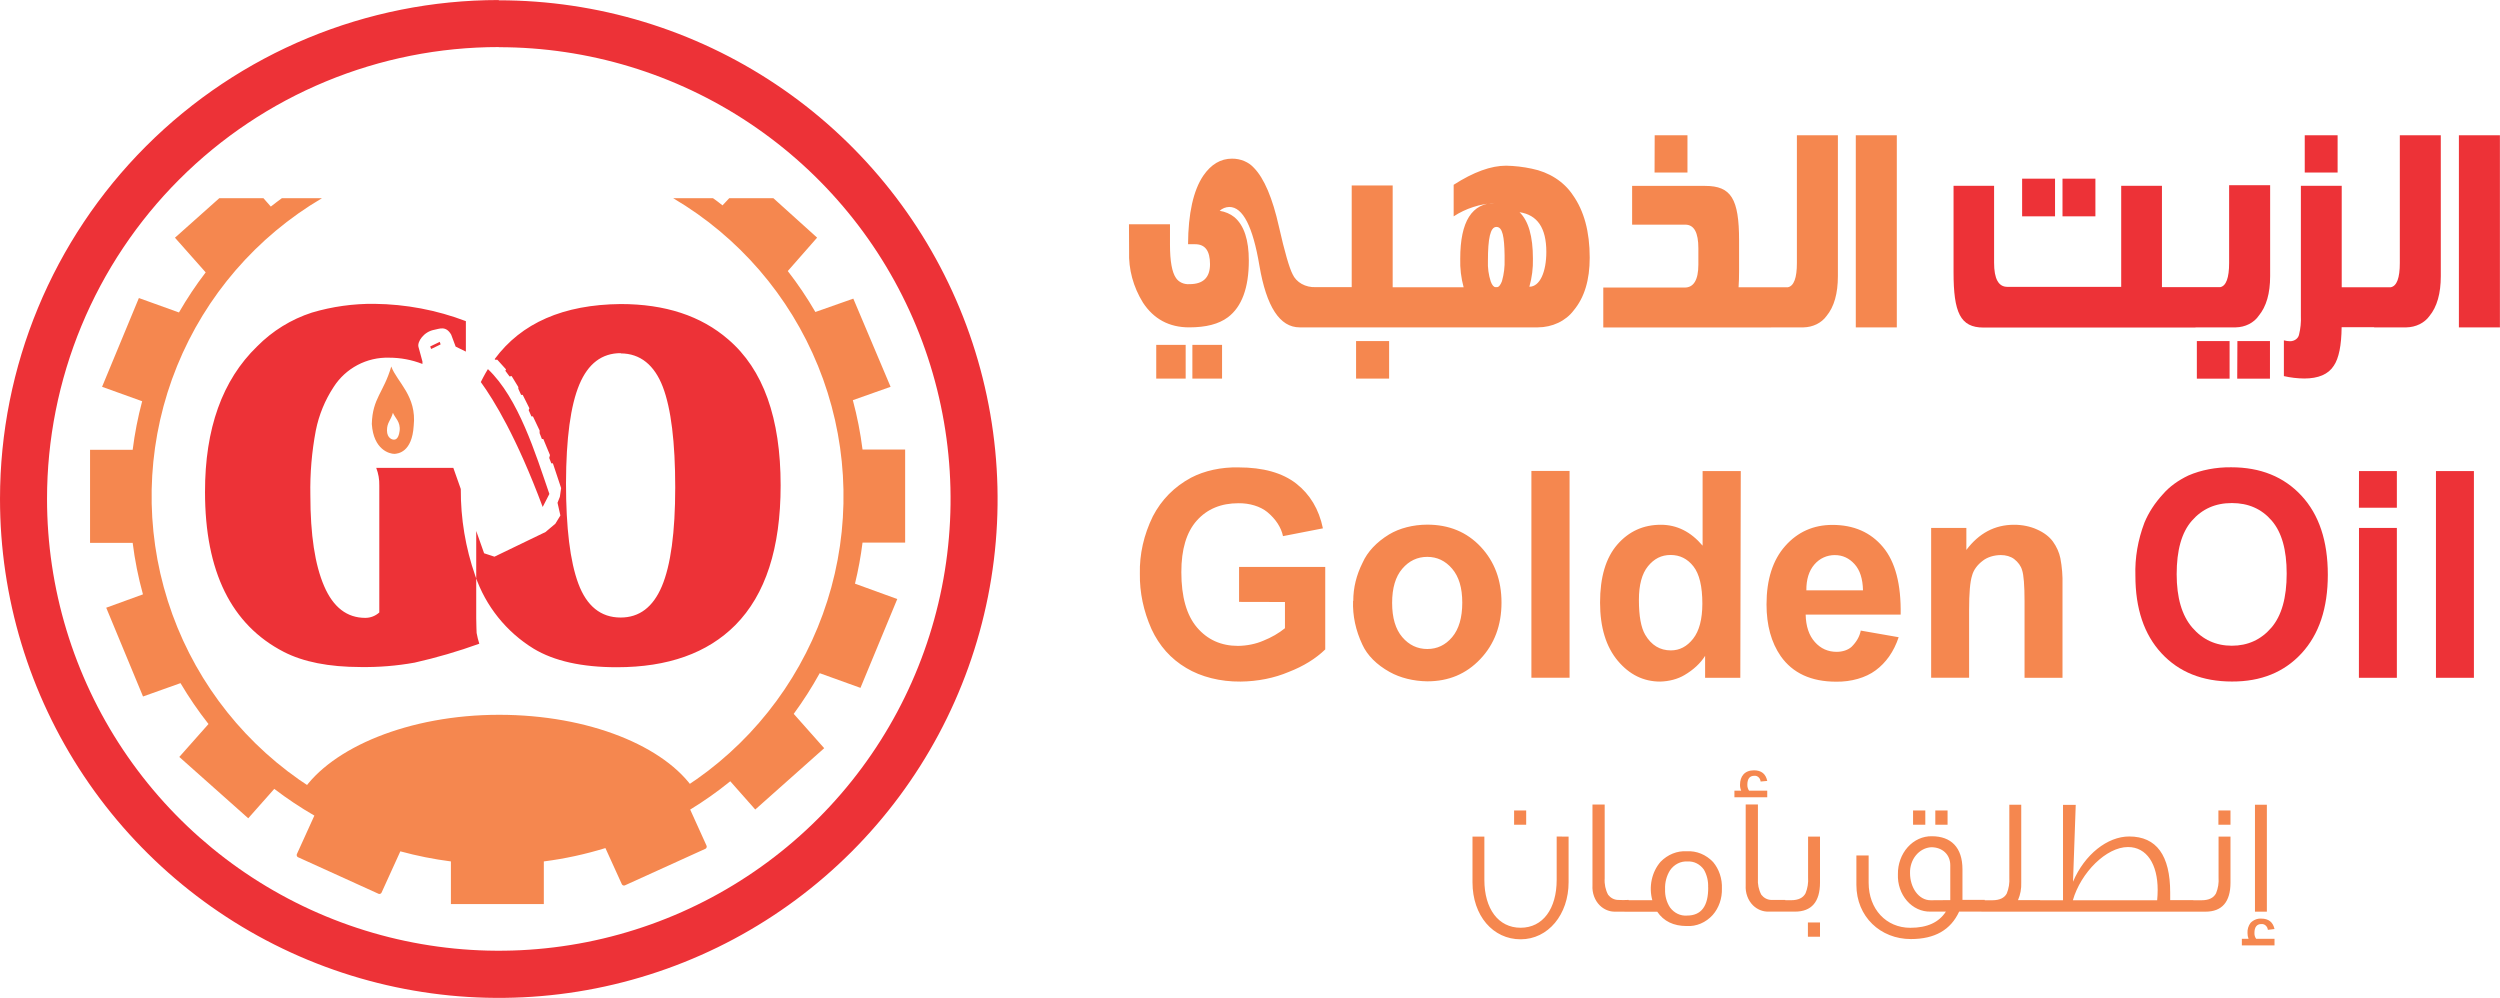 <svg width="14299" height="5708" viewBox="0 0 14299 5708" fill="none" xmlns="http://www.w3.org/2000/svg">
<path fill-rule="evenodd" clip-rule="evenodd" d="M2854.48 4088.36C3367.99 4088.36 3805.84 4268.32 3972.81 4520.48C3431.79 4913.63 2474.32 4993.49 1727.75 4528.89C1894.34 4276.34 2339.07 4088.36 2854.48 4088.36Z" fill="#F5874F"/>
<path fill-rule="evenodd" clip-rule="evenodd" d="M7086.96 3442.59V3242.61H7579.86V3714.43C7525.94 3766.96 7454.74 3810.91 7371.49 3843.04C7289.13 3878.22 7193.26 3897.4 7094.96 3898.36C6980.14 3899.41 6869.08 3871.53 6784.72 3820.46C6696.91 3768.53 6630.69 3694.35 6586.05 3597.9C6540.44 3495.31 6518.05 3388.89 6519.59 3282.03C6516.88 3170.48 6541.96 3059.38 6593.82 2953.12C6643.46 2857.74 6716.23 2784.14 6812.13 2732.31C6889.04 2692.03 6985.41 2671.11 7083.8 2673.33C7224.49 2673.33 7334.54 2704.17 7413.94 2765.85C7493.02 2827.85 7543.96 2912.9 7566.52 3021.96L7338.26 3066.47C7327.56 3016.08 7296.49 2968.5 7248.27 2928.64C7228.45 2912.59 7203.32 2899.72 7174.79 2890.99C7146.25 2882.26 7115.05 2877.9 7083.56 2878.25C6983.62 2878.25 6904.14 2911.36 6845.12 2977.6C6786.09 3043.84 6756.66 3142.14 6756.82 3272.49C6756.82 3413.13 6786.66 3518.58 6846.33 3588.84C6906.24 3658.95 6984.35 3694.24 7081.38 3694.24C7132.58 3693.46 7182.42 3683.27 7225.22 3664.83C7272.63 3645.82 7314.65 3621.56 7349.42 3593.14V3443.23L7086.96 3442.59ZM11796.7 3876.9H11579.6V3440.05C11579.6 3347.53 11574.7 3287.75 11565.5 3260.89C11559 3237.45 11543.3 3215.53 11519.9 3197.3C11510.4 3190.15 11498.7 3184.43 11485.6 3180.53C11472.4 3176.63 11458.2 3174.65 11443.7 3174.73C11424.2 3174.91 11405 3177.84 11387.4 3183.33C11369.8 3188.82 11354.1 3196.72 11341.6 3206.52C11309.3 3230.66 11287.8 3260.22 11279.5 3291.89C11268 3327.28 11262.4 3392.89 11262.5 3488.69V3876.26H11045.4V3019.73H11246.8V3145.47C11318.9 3049.46 11409.7 3001.45 11519.2 3001.45C11566.4 3001.29 11612.5 3010.73 11651.1 3028.47C11690.2 3045.71 11721.5 3069.48 11741.8 3097.31C11763.3 3127.51 11777.7 3159.66 11784.5 3192.69C11794 3243.2 11798.1 3294.09 11796.7 3344.98V3876.9ZM10642.5 3606.65L10859.6 3644.64C10832 3727.46 10786.9 3790.58 10727.9 3834.13C10699.7 3855.03 10665 3871.65 10626 3882.85C10587.1 3894.06 10544.9 3899.56 10502.3 3898.99C10359.4 3898.99 10253.6 3850.3 10185 3752.9C10130.9 3674.69 10103.8 3576.02 10103.8 3456.9C10103.8 3314.94 10139.4 3203.34 10210.5 3123.06C10281.6 3042.78 10371.6 3002.24 10480.5 3002.24C10602.6 3002.24 10699 3044.37 10769.6 3128.62C10840.3 3212.88 10874.1 3341.75 10871 3515.24H10327.7C10329.1 3582.33 10346.7 3634.63 10380.3 3672.14C10413.5 3709.5 10455.3 3728.26 10505 3728.26C10521.7 3728.27 10538.2 3725.64 10553.1 3720.61C10567.9 3715.57 10580.7 3708.27 10590.4 3699.33C10618.8 3671.35 10636.8 3639.39 10643 3606.01M10655.6 3376.46C10654.2 3310.64 10638.2 3260.57 10607.1 3226.39C10576.1 3192.21 10538.7 3174.88 10494.3 3174.88C10449.9 3174.88 10408 3193.01 10377.2 3229.09C10346.3 3265.18 10331.1 3314.46 10331.6 3376.46H10655.6ZM9953.87 3876.9H9752.54V3751.15C9726.33 3793.36 9685.76 3831.1 9633.93 3861.48C9595.82 3884.07 9546.77 3897.13 9495.42 3898.36C9400.57 3898.36 9319.56 3858.77 9252.85 3779.13C9186.14 3699.49 9151.7 3588.37 9151.7 3446.56C9151.7 3301.27 9184.53 3190.73 9250.18 3114.95C9316.16 3039.12 9399.12 3001.45 9499.3 3001.45C9591.15 3001.45 9670.8 3041.3 9738.23 3120.99V2694.32H9956.54L9953.87 3876.9ZM9373.89 3431.78C9373.89 3523.45 9385.94 3589.8 9410.04 3630.81C9445.21 3690.27 9493.96 3719.99 9556.79 3719.99C9606.76 3719.99 9649.21 3697.68 9684.14 3653.07C9719.07 3608.45 9736.61 3541.73 9736.77 3452.92C9736.77 3354.04 9719.79 3282.93 9685.84 3239.58C9651.63 3196.03 9608.46 3174.25 9555.33 3174.25C9502.21 3174.25 9460.73 3195.71 9425.8 3238.63C9390.87 3281.55 9373.89 3345.78 9373.89 3431.14M8758.98 2693.68H8977.29V3876.26H8758.98V2693.68ZM7740.19 3437.19C7739.91 3362.81 7757.93 3288.9 7793.56 3218.28C7820.81 3156.47 7873.12 3100.65 7944.92 3056.77C8004.53 3020.96 8082.37 3001 8163.23 3000.81C8287.75 3000.81 8389.63 3042.94 8468.87 3127.19C8548.19 3211.77 8587.97 3317.96 8587.97 3446.88C8587.97 3575.81 8547.7 3684.38 8466.69 3769.75C8385.67 3855.12 8285.49 3896.93 8163.72 3896.93C8084.65 3896 8008.52 3877.12 7948.32 3843.51C7874.28 3802.45 7820.08 3748.15 7792.35 3687.25C7753.94 3606.07 7735.92 3521.35 7738.98 3436.39M7962.39 3448.47C7962.39 3533.52 7981.79 3598.86 8020.36 3644.01C8058.93 3689.15 8106.71 3712.04 8163.48 3712.04C8220.24 3712.04 8267.54 3689.47 8305.86 3644.01C8344.19 3598.54 8363.59 3532.73 8363.59 3446.88C8363.59 3361.04 8344.19 3298.25 8305.86 3253.1C8267.54 3207.95 8219.99 3185.06 8163.48 3185.06C8106.96 3185.06 8059.17 3207.63 8020.36 3253.1C7981.55 3298.56 7962.39 3363.42 7962.39 3448.47Z" fill="#F5874F"/>
<path fill-rule="evenodd" clip-rule="evenodd" d="M13932.7 2694.16H14149.8V3876.89H13932.7V2694.16ZM13492.5 2694.16H13709.1V2904H13492L13492.5 2694.16ZM13492.5 3019.73H13709.1V3876.89H13492L13492.5 3019.73ZM12213.6 3292.68C12210.3 3190.36 12227.8 3088.2 12265.5 2988.89C12289.2 2931.78 12324.7 2877.11 12371.3 2826.42C12407.5 2784.36 12457.2 2747.92 12516.8 2719.59C12589.4 2688.04 12674.8 2671.68 12761.8 2672.69C12929.2 2672.69 13063.1 2726.85 13163.5 2835.16C13264 2943.47 13314.2 3094.18 13314.2 3287.27C13314.2 3478.04 13264.3 3627.68 13164.5 3736.21C13064.7 3844.73 12931.9 3898.67 12766 3898.04C12597.1 3898.04 12462.8 3844.25 12363.1 3736.68C12263.3 3629.11 12213.5 3481.01 12213.6 3292.36M12449.7 3284.41C12449.7 3418.58 12479.4 3520.27 12538.9 3589.48C12598.3 3658.63 12674 3693.28 12765.2 3693.28C12856.4 3693.28 12932.1 3658.79 12991.1 3590.27C13050 3521.76 13078.9 3418.58 13078.9 3281.07C13078.9 3143.56 13050.5 3044.05 12993 2977.44C12935.5 2910.83 12860.1 2877.29 12765.2 2877.29C12670.4 2877.29 12595.4 2911.15 12536.5 2978.55C12477.5 3045.96 12449.7 3148.17 12449.7 3284.41Z" fill="#ED3237"/>
<path fill-rule="evenodd" clip-rule="evenodd" d="M6457.98 1437.79C6454.35 1539.86 6481.71 1640.96 6537.3 1730.91C6598.91 1824.75 6687.21 1872.41 6801.21 1872.41C6898.24 1872.41 6971.01 1853.64 7023.41 1814.42C7102.73 1754.74 7142.75 1645.72 7142.75 1490.51C7142.75 1372.84 7116.07 1289.33 7059.79 1241.67C7036.37 1223.06 7007.34 1210.63 6976.1 1205.82C6983.08 1199.08 6991.56 1193.65 7001.03 1189.84C7010.49 1186.04 7020.74 1183.94 7031.17 1183.68C7108.79 1183.68 7166.04 1296.29 7203.39 1519.61C7243.5 1754.81 7320.15 1872.41 7433.35 1872.41H8795.61C8836.39 1872.34 8876.51 1863.43 8912.34 1846.49C8948.17 1829.55 8978.58 1805.12 9000.82 1775.41C9062.11 1702.02 9092.68 1601.36 9092.51 1473.43C9092.51 1325.11 9060.17 1205.61 8995.49 1114.93C8970.42 1077.23 8936.67 1044.43 8896.35 1018.59C8856.03 992.758 8810.01 974.438 8761.17 964.78C8712.96 954.368 8663.58 948.639 8613.93 947.699C8528.3 947.699 8428.6 983.549 8314.35 1056.94V1237.45C8382.92 1192.55 8464.99 1165.89 8550.62 1160.69H8553.28C8418.66 1160.69 8351.95 1266.13 8351.95 1479.54C8350.31 1534.59 8356.83 1589.59 8371.36 1643.19H7965.54V1060.94H7731.22V1642.34H7523.58C7495.79 1643.39 7468.32 1636.88 7444.97 1623.73C7421.63 1610.58 7403.58 1591.44 7393.32 1568.96C7374.64 1533.11 7347.96 1442.43 7314.97 1296.29C7278.35 1132.43 7230.32 1020.03 7172.34 960.352C7157.47 943.745 7138.4 930.335 7116.61 921.157C7094.82 911.979 7070.9 907.279 7046.69 907.421C6981.44 907.421 6927.11 939.896 6882.47 1004.64C6825.47 1088.99 6796.12 1221.21 6795.15 1396.88H6836.14C6892.42 1396.88 6920.8 1434.2 6920.8 1510.96C6920.8 1587.72 6881.75 1625.26 6803.15 1625.26C6787.65 1626.4 6772.11 1623.62 6758.38 1617.26C6744.65 1610.9 6733.33 1601.23 6725.77 1589.41C6703.46 1557.15 6691.81 1494.09 6691.81 1398.56V1282.58H6457.25L6457.98 1437.79ZM10614.4 1872.41H10849V773.511H10614.4V1872.41ZM10130.5 1872.41H10315.8C10342.1 1871.89 10367.8 1865.7 10390.7 1854.4C10413.5 1843.1 10432.8 1827.05 10446.8 1807.67C10490.7 1754.74 10512 1678.19 10512 1579.29V773.511H10277.5V1504.85C10277.5 1589.2 10260.5 1636.23 10225.8 1642.97H9943.93C9945.87 1615.56 9946.84 1584.98 9946.84 1549.13V1375.37C9946.84 1136.65 9901.24 1063.26 9752.79 1063.26H9335.08V1284.9H9639.02C9689.96 1284.9 9713.97 1330.87 9713.97 1419.65V1513.28C9713.97 1602.06 9686.32 1644.66 9636.35 1644.66H9170.14V1873.05H10130.5V1872.41ZM9463.4 986.712H9651.63V773.511H9464.13L9463.4 986.712ZM8559.35 1297.97C8594.28 1297.97 8603.98 1354.28 8605.68 1459.93V1483.76C8607.15 1525.63 8602.09 1567.49 8590.64 1608.18C8582.63 1629.27 8572.93 1642.34 8562.02 1642.34H8554.01C8544.31 1642.34 8534.36 1632.01 8526.36 1609.87C8514.03 1571.6 8508.63 1531.9 8510.35 1492.19C8510.35 1364.4 8523.69 1297.97 8558.86 1297.97M8690.82 1213.62C8793.43 1229.01 8844.37 1304.09 8844.37 1440.53C8844.37 1554.83 8807.74 1640.02 8747.34 1640.02C8762.16 1587.6 8769.01 1533.72 8767.71 1479.75C8767.71 1351.68 8742.16 1262.97 8691.06 1213.62M7756.21 2165.33H7945.17V1950.86H7756.21V2165.33ZM6613.22 2165.33H6781.56V1972.58H6613.22V2165.33ZM6819.89 2165.33H6989.69V1972.58H6819.89V2165.33Z" fill="#F5874F"/>
<path fill-rule="evenodd" clip-rule="evenodd" d="M14063.9 1872.41H14298.5V773.511H14063.9V1872.41ZM13578.8 1872.41H13764.4C13790.7 1871.89 13816.4 1865.7 13839.3 1854.4C13862.1 1843.1 13881.4 1827.05 13895.4 1807.67C13939 1754.74 13960.4 1678.19 13960.4 1579.29V773.511H13726V1504.85C13726 1589.2 13709.1 1636.23 13674.1 1642.97H13393.7V1062.63H13160.1V1806.83C13161.8 1842.93 13158.2 1879.06 13149.5 1914.38C13147.3 1924.79 13141 1934.22 13131.7 1941.03C13122.4 1947.85 13110.7 1951.63 13098.5 1951.71C13086.4 1951.58 13074.4 1949.87 13062.9 1946.64V2151.2C13100.7 2159.83 13139.7 2164.43 13178.8 2164.91C13260.1 2164.91 13317.1 2141.08 13348.6 2091.52C13377.2 2049.34 13392.1 1976.03 13393.2 1871.57H13579.5L13578.8 1872.41ZM13182.2 986.712H13370.2V773.511H13182.2V986.712ZM12557.1 1872.41H12788C12814.6 1871.9 12840.5 1865.54 12863.4 1853.92C12886.3 1842.3 12905.5 1825.8 12919 1805.99C12962.7 1753.05 12984.3 1678.19 12984.3 1579.29V1059.26H12749.7V1504.21C12749.7 1588.57 12732.7 1635.59 12699 1642.34H12365.5V1062.63H12132.4V1640.65H11481.1C11430.4 1640.65 11405.4 1594.47 11405.4 1502.53V1062.63H11173.5V1557.15C11173.5 1787.22 11211.8 1873.47 11344.8 1873.47H12557.6L12557.1 1872.41ZM12565.1 2165.75H12752.4V1950.86H12565.1V2165.75ZM12796 2165.75H12983.3V1950.86H12797L12796 2165.75ZM11565.7 1237.45H11754V1021.72H11565.7V1237.45ZM11796.7 1237.45H11984.9V1021.72H11796.7V1237.45Z" fill="#ED3237"/>
<path fill-rule="evenodd" clip-rule="evenodd" d="M4078.26 1133.8C4096.6 1147.17 4116.46 1160.93 4132.51 1174.68L4170.72 1133.8H4423.65L4673.52 1359.22L4505.79 1550.26C4563.65 1624.65 4616.37 1702.9 4663.59 1784.47L4880.61 1708.05L5093.8 2212.39L4877.93 2288.8C4902.88 2381.53 4921.39 2475.87 4933.33 2571.15H5177.09V3103.38H4933.33C4923.47 3182.47 4909.06 3260.92 4890.16 3338.35L5132.01 3426.23L4921.49 3934.38L4688.43 3850.33C4643.89 3930.97 4594.24 4008.69 4539.8 4083.01L4714.02 4279.39L4319.73 4630.13L4176.83 4468.52C4104.08 4527.53 4027.5 4581.64 3947.59 4630.52L4040.05 4834.54C4042.01 4837.67 4042.7 4841.42 4041.99 4845.04C4041.28 4848.66 4039.22 4851.87 4036.23 4854.03L3572.78 5064.55C3569.23 5065.5 3565.46 5065.04 3562.25 5063.25C3559.04 5061.47 3556.65 5058.51 3555.58 5055L3462.74 4850.59C3347.73 4886.12 3229.87 4911.68 3110.47 4927V5170.77H2579.01V4927C2481.38 4914.48 2384.74 4895.2 2289.78 4869.31L2183.56 5102.76C2182.58 5106.34 2180.22 5109.39 2177.01 5111.25C2173.79 5113.11 2169.97 5113.63 2166.37 5112.69L1702.92 4902.17C1699.93 4900.01 1697.87 4896.8 1697.16 4893.18C1696.45 4889.56 1697.14 4885.81 1699.1 4882.68L1798.05 4664.9C1718.42 4618.96 1641.85 4567.91 1568.81 4512.07L1419.8 4680.19L1025.51 4329.44L1192.47 4141.08C1133.97 4066.79 1080.48 3988.67 1032.38 3907.25L818.042 3983.67L607.52 3475.9L817.659 3399.48C790.945 3302.84 771.281 3204.39 758.821 3104.9H515.06V2572.68H758.821C770.601 2478.97 788.727 2386.17 813.075 2294.91L583.832 2212.39L794.354 1704.61L1023.6 1787.14C1069.45 1707.45 1120.5 1630.87 1176.43 1557.9L1000.67 1359.6L1253.99 1133.8H1506.92L1548.94 1181.56C1569.58 1165.13 1590.59 1149.46 1611.99 1133.8H1841.23C1467.26 1354.19 1176.15 1691.43 1012.72 2093.57C849.304 2495.71 822.651 2940.43 936.871 3359.21C1051.09 3777.99 1299.85 4147.59 1644.81 4411.06C1989.78 4674.54 2411.81 4817.28 2845.89 4817.28C3279.96 4817.28 3701.99 4674.54 4046.96 4411.06C4391.92 4147.59 4640.68 3777.99 4754.9 3359.21C4869.12 2940.43 4842.47 2495.71 4679.05 2093.57C4515.63 1691.43 4224.51 1354.19 3850.54 1133.8H4078.26Z" fill="#F5874F"/>
<path d="M2460.56 1981.62L2515.2 1955.25L2520.17 1969.77L2465.91 1996.14L2460.56 1981.62ZM3550.23 2019.82C3442.74 2019.82 3363.91 2079.55 3313.73 2199.02C3263.55 2318.48 3238.08 2506.46 3237.32 2762.95C3237.32 3018.94 3260.62 3211.12 3308 3338.35C3355.38 3465.58 3435.61 3532.06 3549.85 3532.06C3656.83 3532.06 3735.16 3472.46 3785.59 3353.25C3836.02 3234.05 3862 3045.3 3862 2787.79C3862 2530.27 3838.31 2335.8 3790.94 2212.39C3743.56 2088.98 3662.56 2021.35 3549.85 2021.35M3549.85 1739C3804.56 1739 4009.74 1806.5 4165.37 1941.5C4365.32 2112.67 4465.17 2391.07 4464.91 2776.71C4464.91 3134.84 4378.56 3401.01 4205.87 3575.24C4045.91 3735.96 3819.97 3816.32 3528.07 3816.32C3328.63 3816.32 3170.2 3781.05 3052.78 3710.49C2896.27 3614.63 2778.05 3467.24 2718.46 3293.65C2662.62 3134.05 2634.58 2966.04 2635.55 2796.96L2592.76 2675.84H2151.85C2164.33 2708.1 2170.31 2742.51 2169.43 2777.09V3503.03C2147.58 3522.91 2119.11 3533.94 2089.57 3533.97C1984.5 3533.97 1906.18 3473.61 1853.84 3352.11C1801.49 3230.61 1775.13 3059.44 1775.13 2832.49C1772.71 2708.07 1783.21 2583.75 1806.46 2461.5C1824.19 2372.93 1858.83 2288.61 1908.47 2213.15C1942.34 2160.3 1989.31 2117.11 2044.81 2087.78C2100.31 2058.46 2162.46 2044 2225.21 2045.8C2290.58 2045.71 2355.38 2057.89 2416.25 2081.72V2067.97L2405.93 2029.76L2393.32 1983.53C2386.06 1953.73 2424.65 1897.18 2483.11 1886.48C2512.53 1881.51 2549.59 1860.5 2580.54 1913.99L2606.13 1982.38L2664.59 2011.04V1836.81C2497.68 1773.33 2320.87 1739.83 2142.3 1737.86C2021.01 1736.5 1900.2 1753.37 1783.92 1787.91C1665.49 1826.3 1558.04 1892.61 1470.62 1981.23C1271.43 2174.05 1172.09 2451.69 1172.6 2814.15C1172.6 3268.82 1322.76 3573.58 1623.06 3728.45C1734.88 3786.01 1881.22 3814.92 2062.06 3815.18C2165.8 3816.77 2269.44 3808.32 2371.54 3789.96C2496.95 3761.65 2620.48 3725.54 2741.39 3681.83C2734.93 3661.69 2729.83 3641.14 2726.1 3620.32C2726.1 3607.71 2723.81 3579.06 2723.81 3535.12V3036.9L2768.9 3164.51L2828.12 3184L3120.02 3043.01L3176.57 2995.25L3205.22 2948.26L3188.79 2875.66L3202.17 2841.66L3209.42 2791.61L3162.43 2650.24H3153.26L3141.42 2619.29L3145.62 2602.87L3107.41 2510.79H3099.39L3086.4 2477.55V2462.26L3048.19 2381.65H3039.4L3023.74 2345.73L3027.94 2335.03L2989.73 2258.62H2980.56L2964.52 2223.47V2213.53L2926.31 2150.87L2914.47 2153.17L2890.39 2120.69L2894.22 2112.67L2844.55 2057.65H2832.7L2829.26 2053.83C2982.09 1847 3222.42 1742.06 3550.23 1739M2750.18 2184.88C2754.76 2175.33 2759.34 2166.16 2764.31 2157.37C2772.72 2141.32 2781.5 2126.04 2790.67 2111.14C2965.66 2277.34 3062.71 2593.69 3142.18 2825.23L3103.97 2899.73C2955.35 2501.23 2825.06 2288.42 2749.79 2184.88" fill="#ED3237"/>
<path fill-rule="evenodd" clip-rule="evenodd" d="M2247.37 2361.02C2257.69 2388.53 2292.45 2412.6 2285.58 2464.94C2278.7 2517.29 2257.3 2514.23 2251.57 2514.61C2245.84 2514.99 2213.37 2507.73 2213.37 2461.89C2213.37 2416.04 2234.38 2406.87 2247.37 2361.02ZM2237.82 2096.24C2271.44 2186.03 2384.53 2265.12 2366.19 2435.14C2357.02 2587.97 2275.26 2594.85 2255.78 2595.99C2229.03 2595.99 2136.57 2573.83 2126.64 2425.21C2130.46 2276.96 2194.64 2245.63 2237.82 2096.24Z" fill="#F5874F"/>
<path fill-rule="evenodd" clip-rule="evenodd" d="M2852.96 269.936C3364.05 269.936 3863.66 421.501 4288.6 705.463C4713.55 989.424 5044.74 1393.03 5240.29 1865.23C5435.84 2337.43 5486.96 2857.01 5387.2 3358.27C5287.44 3859.53 5041.26 4319.94 4679.81 4681.28C4318.37 5042.62 3857.88 5288.66 3356.59 5388.28C2855.3 5487.89 2335.73 5436.61 1863.59 5240.92C1391.45 5045.23 987.945 4713.92 704.109 4288.89C420.273 3863.87 268.856 3364.21 269.007 2853.12C268.957 2513.78 335.759 2177.75 465.597 1864.23C595.434 1550.7 785.765 1265.83 1025.72 1025.88C1265.67 785.929 1550.54 595.599 1864.06 465.761C2177.58 335.923 2513.61 269.121 2852.96 269.172M2852.96 1.722C3417.28 1.722 3968.92 169.081 4438.12 482.633C4907.31 796.184 5272.98 1241.84 5488.86 1763.23C5704.75 2284.63 5761.16 2858.33 5650.95 3411.79C5540.75 3965.24 5268.88 4473.59 4869.74 4872.51C4470.6 5271.44 3962.11 5543.04 3408.6 5652.94C2855.08 5762.85 2281.41 5706.14 1760.13 5489.97C1238.85 5273.8 793.391 4907.9 480.091 4438.54C166.791 3969.18 -0.274 3417.44 0.029 2853.12C0.029 2096.48 300.604 1370.82 835.632 835.796C1370.66 300.769 2096.31 0.194 2852.96 0.194" fill="#ED3237"/>
<path d="M8971.73 4785.13V5046C8971.73 5230.43 8855.05 5372.43 8697.38 5372.43C8539.71 5372.43 8422.07 5238.05 8422.07 5046V4785.13H8489.99V5032.4C8489.99 5197.79 8569.79 5306.33 8697.38 5306.33C8824.97 5306.33 8903.56 5197.52 8903.56 5032.4V4784.58L8971.73 4785.13ZM8729.16 4717.12H8660.03V4635.51H8729.16V4717.12ZM9314.96 5214.38H9238.55C9206.08 5215.21 9174.5 5202.4 9150.01 5178.47C9135.72 5164.23 9124.53 5146.5 9117.29 5126.65C9110.06 5106.79 9106.98 5085.35 9108.29 5063.95V4601.51H9178.15V5024.24C9175.88 5056.96 9182.74 5089.67 9197.8 5117.81C9204.77 5126.64 9213.26 5133.8 9222.77 5138.85C9232.28 5143.9 9242.59 5146.74 9253.1 5147.19C9273.87 5148.38 9294.68 5148.38 9315.44 5147.19L9314.96 5214.38ZM9848.61 5081.91C9849.47 5109.78 9845.26 5137.56 9836.26 5163.56C9827.25 5189.56 9813.63 5213.23 9796.22 5233.15C9776.67 5254.72 9753.33 5271.5 9727.69 5282.41C9702.05 5293.32 9674.67 5298.13 9647.28 5296.53C9572.32 5296.53 9515.81 5269.33 9478.94 5214.92H9291.19V5148.82H9450.56C9440.16 5110.92 9439.02 5070.59 9447.26 5032.03C9455.49 4993.46 9472.8 4958.08 9497.37 4929.57C9517.62 4908.65 9541.41 4892.5 9567.32 4882.08C9593.24 4871.66 9620.76 4867.18 9648.25 4868.91C9675.64 4867.32 9703.04 4871.94 9728.79 4882.5C9754.55 4893.07 9778.15 4909.35 9798.16 4930.39C9815.24 4950.64 9828.51 4974.54 9837.18 5000.66C9845.85 5026.79 9849.74 5054.6 9848.61 5082.45M9769.78 5075.92C9771.51 5039.9 9763.02 5004.18 9745.52 4973.91C9734.45 4958.29 9720.17 4945.9 9703.91 4937.8C9687.65 4929.7 9669.89 4926.13 9652.13 4927.4C9633.04 4926 9613.93 4929.85 9596.47 4938.62C9579.01 4947.39 9563.73 4960.81 9551.95 4977.72C9531.96 5009.44 9521.98 5047.73 9523.57 5086.53C9522.17 5123.79 9532.18 5160.46 9551.95 5190.44C9563.7 5206.22 9578.62 5218.64 9595.49 5226.68C9612.36 5234.72 9630.69 5238.15 9648.98 5236.69C9730.64 5236.69 9771.07 5182.83 9770.26 5075.1M10109.9 4466.31L10070.1 4470.12C10069.1 4460.42 10064.8 4451.54 10058 4445.38C10051.2 4439.22 10042.6 4436.29 10033.9 4437.21C10007.7 4437.21 9994.15 4454.07 9994.15 4488.08C9993.71 4500.42 9997.14 4512.55 10003.9 4522.35H10107.9V4559.89H9920.17V4522.35H9958.98C9954.37 4512.06 9952.04 4500.68 9952.19 4489.16C9952.19 4441.02 9977.66 4405.92 10032 4405.92C10074 4405.92 10099.2 4425.78 10107.9 4466.31M10212 5214.11H10115C10082.5 5214.89 10050.9 5202.09 10026.4 5178.2C10012.1 5163.96 10000.9 5146.23 9993.69 5126.37C9986.46 5106.52 9983.38 5085.07 9984.69 5063.68V4601.24H10054.6V5024.24C10052.3 5056.96 10059.1 5089.67 10074.2 5117.81C10081.2 5126.64 10089.7 5133.8 10099.2 5138.85C10108.7 5143.9 10119 5146.74 10129.5 5147.19C10136.3 5147.19 10163.7 5147.19 10211.2 5147.19L10212 5214.11ZM10409.7 4784.85V5047.63C10409.7 5158.34 10361.2 5214.11 10266.6 5214.11H10180.9V5148.82H10244.2C10286 5148.82 10313.1 5135.49 10327 5109.11C10338.7 5080.84 10343.8 5049.62 10341.5 5018.52V4784.85H10409.7ZM10409.7 5357.74H10340.5V5276.13H10409.7V5357.74ZM11352.5 5214.11H11205.5C11157 5318.84 11066.3 5371.07 10929.3 5371.07C10755.8 5371.07 10617.8 5243.49 10617.8 5060.96V4892.85H10687.9V5048.72C10687.9 5199.96 10788.1 5306.6 10926.3 5306.6C11023.4 5306.6 11089.8 5275.59 11129.6 5214.11H11041.1C11016.2 5214.62 10991.4 5209.4 10968.4 5198.78C10945.3 5188.16 10924.4 5172.37 10907 5152.36C10889.6 5132.36 10876.1 5108.57 10867.2 5082.47C10858.2 5056.36 10854.2 5028.49 10855.3 5000.57C10854.8 4971.86 10859.6 4943.35 10869.2 4916.73C10878.8 4890.11 10893.1 4865.93 10911.2 4845.62C10929.3 4825.32 10950.8 4809.31 10974.6 4798.54C10998.3 4787.77 11023.7 4782.47 11049.3 4782.95C11159.2 4782.95 11224.5 4847.15 11224.5 4972.01V5146.92H11352L11352.5 5214.11ZM11154.8 5148.28V4948.61C11154.8 4888.22 11110.2 4845.79 11045.9 4845.79C11012.4 4847.69 10980.9 4864.31 10958.2 4892.05C10935.5 4919.79 10923.5 4956.42 10924.6 4994.04C10924.6 5075.65 10973.2 5149.1 11042.5 5149.1L11154.8 5148.28ZM11012 4717.12H10941.9V4635.51H11012V4717.12ZM11139.3 4717.12H11069.2V4635.51H11139.3V4717.12ZM11667.6 5214.38H11332.9V5149.1H11395.2C11436.9 5149.1 11464.4 5135.77 11477.9 5110.47C11489.6 5081.77 11494.6 5050.24 11492.5 5018.8V4602.87H11560.7V5047.9C11562.1 5082.56 11555.7 5117.06 11542.2 5148.28H11668.6L11667.6 5214.38ZM12542.3 5214.38H11620.6V5149.1H11799.6V4603.69H11872.4L11856.8 5043.28C11923.1 4886.32 12054.5 4784.31 12178 4784.31C12334.7 4784.31 12412.6 4893.12 12412.6 5104.76C12412.6 5118.9 12412.6 5131.96 12412.6 5148.28H12544.8L12542.3 5214.38ZM12338.1 5149.1C12340 5129.31 12341 5109.42 12341 5089.52C12341 4943.17 12278.7 4844.7 12171.2 4844.7C12047.5 4844.7 11901.7 4990.23 11855.9 5149.1H12338.1ZM12757.5 4785.13V5047.9C12757.5 5158.62 12709 5214.38 12614.4 5214.38H12529.7V5149.1H12592.1C12633.8 5149.1 12660.9 5135.77 12674.8 5109.38C12686.6 5081.12 12691.6 5049.9 12689.3 5018.8V4785.13H12757.5ZM12757.5 4717.12H12688.4V4635.51H12757.5V4717.12ZM13009.3 5313.67L12971.4 5318.29C12970.2 5308.56 12965.7 5299.72 12958.8 5293.57C12952 5287.41 12943.3 5284.39 12934.6 5285.11C12908.1 5285.11 12894.5 5302.25 12894.5 5336.25C12894 5348.28 12897.4 5360.11 12904.2 5369.44H13009.3V5407.25H12822.5V5369.44H12860.6C12856.6 5358.95 12854.6 5347.65 12854.8 5336.25C12853.7 5315.22 12860 5294.55 12872.2 5278.58C12880.5 5270.12 12890.2 5263.59 12900.7 5259.39C12911.2 5255.18 12922.4 5253.39 12933.6 5254.1C12975.3 5254.1 13000.5 5273.95 13009.3 5313.67ZM12965.6 5214.38H12897.5V4602.87H12965.6V5214.38Z" fill="#F5874F"/>
</svg>
